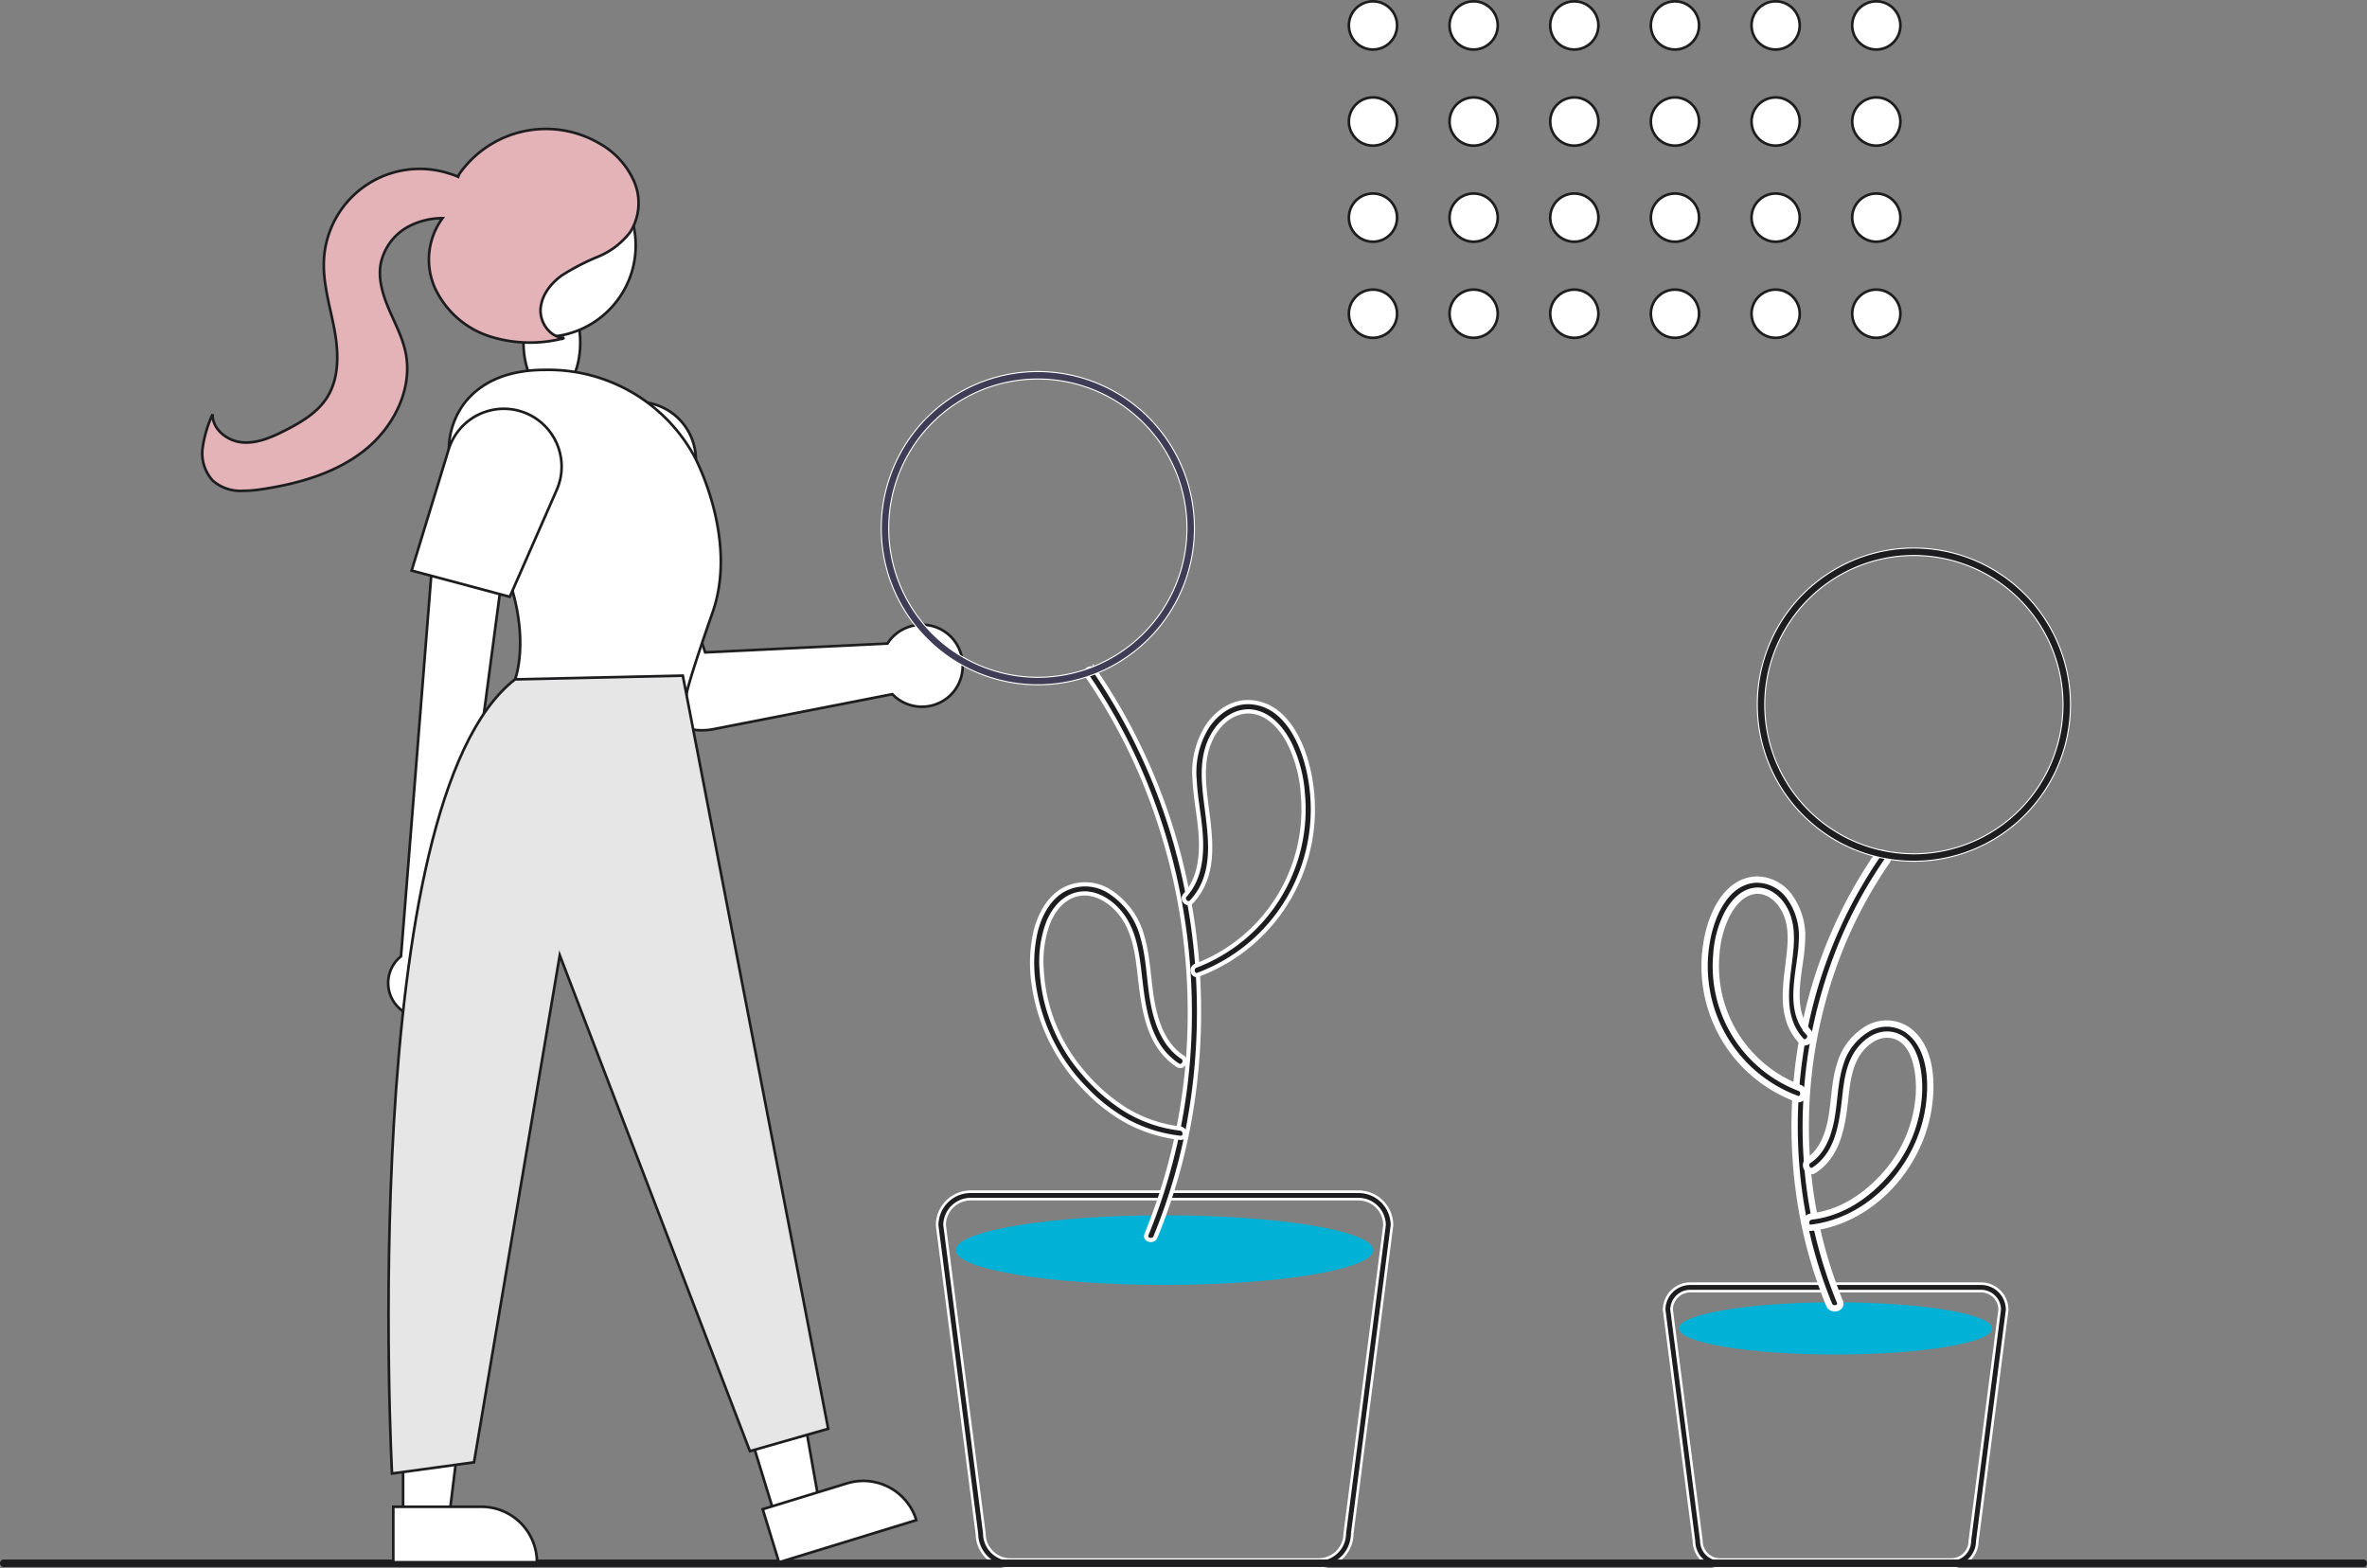 <svg xmlns="http://www.w3.org/2000/svg" width="449.644" height="297.909" viewBox="0 0 449.644 297.909">
  <rect x="0" y="0" width="449.644" height="297.909" fill="#808080" stroke="none"/>
  <g id="Growth-Mindset" transform="translate(0 0.25)">
    <ellipse id="Ellipse_641" data-name="Ellipse 641" cx="5.395" cy="9.895" rx="5.395" ry="9.895" transform="translate(99.439 54.931)" fill="#fff" stroke="#1d1d1f" stroke-width="0.5"/>
    <path id="Path_19638" data-name="Path 19638" d="M549.725,420.906a11.206,11.206,0,0,1-10.57-7.47l-7.976-22.192,12.383-5.885,6.8,20.749,34.628-1.679a7.52,7.52,0,0,1,.615-.84h0a7.791,7.791,0,0,1,11.148-.732,7.884,7.884,0,0,1,.853,10.667,7.791,7.791,0,0,1-11.124,1.048,7.287,7.287,0,0,1-.554-.528l-33.99,6.647A11.51,11.51,0,0,1,549.725,420.906Z" transform="translate(-416.408 -282.436)" fill="#fff" stroke="#1d1d1f" stroke-width="0.5"/>
    <path id="Path_19639" data-name="Path 19639" d="M524.841,359.744a10.978,10.978,0,0,1,11.588-12.24h0a11,11,0,0,1,10.294,10.958v22.192l-19.077,2.935Z" transform="translate(-414.537 -271.385)" fill="#fff" stroke="#1d1d1f" stroke-width="0.5"/>
    <path id="Path_19609" data-name="Path 19609" d="M628.042,624.266l-7.549-58.5-.006-.091a6.381,6.381,0,0,1,6.374-6.374h73.657a6.381,6.381,0,0,1,6.374,6.374L701.4,608.256l-2.062,16.01a6.382,6.382,0,0,1-6.374,6.327H634.416a6.381,6.381,0,0,1-6.374-6.327Zm72.476-63.552H626.861a4.963,4.963,0,0,0-4.957,4.914l5.481,42.448,2.068,16.052.006.091a4.963,4.963,0,0,0,4.958,4.958h58.547a4.963,4.963,0,0,0,4.958-4.958l7.554-58.592a4.963,4.963,0,0,0-4.957-4.913Z" transform="translate(-442.465 -333.185)" fill="#1d1d1f" stroke="#fff" stroke-width="0.5"/>
    <ellipse id="Ellipse_638" data-name="Ellipse 638" cx="39.661" cy="6.61" rx="39.661" ry="6.61" transform="translate(181.563 230.599)" fill="#01b2d6"/>
    <path id="Path_19610" data-name="Path 19610" d="M671.9,526.475a111.078,111.078,0,0,0,8.222-42.337,115.586,115.586,0,0,0-8.1-42.408,108.239,108.239,0,0,0-11.48-21.479c-.646-.937.882-1.82,1.524-.891a112.42,112.42,0,0,1,17.219,40.3,117.445,117.445,0,0,1,1.032,43.638,109.215,109.215,0,0,1-6.714,23.647C673.171,527.98,671.463,527.526,671.9,526.475Z" transform="translate(-454.104 -292.241)" fill="#1d1d1f" stroke="#fff" stroke-width="0.8"/>
    <path id="Path_19611" data-name="Path 19611" d="M686.881,464.656c2.406-2.607,3.062-6.237,3.043-9.675-.022-4.083-1.026-8.082-1.219-12.154a16.422,16.422,0,0,1,2.509-10.375c1.833-2.622,4.722-4.64,8.039-4.454,7.074.4,10.367,8.532,11.388,14.473a33.527,33.527,0,0,1-21.257,37.294c-1.062.4-1.521-1.3-.469-1.7a31.8,31.8,0,0,0,20.347-32.605,25.791,25.791,0,0,0-2.622-9.792c-1.358-2.566-3.468-5.115-6.433-5.772-2.92-.647-5.659.973-7.347,3.278-2.128,2.906-2.572,6.419-2.375,9.933.421,7.512,3.462,16.494-2.356,22.8-.772.836-2.017-.414-1.248-1.248Z" transform="translate(-461.766 -294.873)" fill="#1d1d1f" stroke="#fff" stroke-width="0.8"/>
    <path id="Path_19612" data-name="Path 19612" d="M673.635,511.228c-5.982-3.9-6.579-11.539-7.333-17.969-.427-3.641-1.046-7.51-3.28-10.529-1.838-2.483-4.952-4.617-8.178-4.039-2.844.509-4.767,2.858-5.813,5.411a21.182,21.182,0,0,0-1.24,9.272,32.419,32.419,0,0,0,7.967,19.374,34.594,34.594,0,0,0,8.1,7.017,25.66,25.66,0,0,0,10.233,3.488c1.114.132,1.127,1.9,0,1.764a27.866,27.866,0,0,1-9.831-3,32.812,32.812,0,0,1-8.047-6.179,35.114,35.114,0,0,1-9.924-19.819,27.031,27.031,0,0,1,.355-10.28c.754-2.938,2.26-5.884,4.859-7.587a8.629,8.629,0,0,1,9.249.127,14.582,14.582,0,0,1,6.177,8.639c1.242,4.3,1.155,8.826,2.071,13.185.769,3.66,2.273,7.474,5.53,9.6.947.618.064,2.146-.891,1.523Z" transform="translate(-449.895 -309.137)" fill="#1d1d1f" stroke="#fff" stroke-width="0.8"/>
    <path id="Path_19613" data-name="Path 19613" d="M605.5,369.082a29.746,29.746,0,1,1,29.746,29.746A29.746,29.746,0,0,1,605.5,369.082Zm1.417,0a28.329,28.329,0,1,0,28.329-28.329,28.329,28.329,0,0,0-28.329,28.329Z" transform="translate(-438.093 -269.008)" fill="#3f3d56" stroke="#fff" stroke-width="0.2"/>
    <path id="Path_19615" data-name="Path 19615" d="M870.021,637.791h-43.91a4.963,4.963,0,0,1-4.957-4.91l-5.666-43.958a4.963,4.963,0,0,1,4.958-4.958h55.242a4.963,4.963,0,0,1,4.958,4.958l-.006.091-5.66,43.867A4.963,4.963,0,0,1,870.021,637.791ZM816.9,588.879l5.666,43.954a3.545,3.545,0,0,0,3.541,3.541h43.911a3.545,3.545,0,0,0,3.541-3.541l.006-.091,5.66-43.863a3.545,3.545,0,0,0-3.541-3.5H820.445a3.545,3.545,0,0,0-3.541,3.5Z" transform="translate(-499.359 -340.382)" fill="#1d1d1f" stroke="#fff" stroke-width="0.5"/>
    <ellipse id="Ellipse_639" data-name="Ellipse 639" cx="29.746" cy="4.958" rx="29.746" ry="4.958" transform="translate(318.961 247.124)" fill="#01b2d6"/>
    <path id="Path_19616" data-name="Path 19616" d="M859.083,553.685a87.624,87.624,0,0,1-6.485-33.35,91.081,91.081,0,0,1,6.379-33.409,85.347,85.347,0,0,1,9.047-16.915c.777-1.129-1.063-2.193-1.835-1.072a89.226,89.226,0,0,0-13.634,31.881,93.332,93.332,0,0,0-.855,34.574,86.558,86.558,0,0,0,5.334,18.857c.512,1.248,2.569.7,2.049-.565Z" transform="translate(-509.57 -306.682)" fill="#1d1d1f" stroke="#fff" stroke-width="1.2"/>
    <path id="Path_19617" data-name="Path 19617" d="M846.156,504.659c-4.338-4.757-1.391-12.14-1.312-17.736a12.706,12.706,0,0,0-2.3-7.971,7.708,7.708,0,0,0-6.475-3.369c-5.734.361-8.456,6.808-9.3,11.672a26.859,26.859,0,0,0,17.051,29.956c1.278.49,1.83-1.563.565-2.049a24.768,24.768,0,0,1-15.818-25.353,19.855,19.855,0,0,1,2.078-7.712c1.051-1.95,2.687-3.927,4.986-4.336,2.28-.406,4.319,1.039,5.511,2.876,1.519,2.34,1.71,5.071,1.5,7.789-.448,5.931-2.52,12.773,2.005,17.735.923,1.012,2.423-.493,1.5-1.5Z" transform="translate(-502.525 -308.756)" fill="#1d1d1f" stroke="#fff" stroke-width="1.2"/>
    <path id="Path_19618" data-name="Path 19618" d="M855.108,542.039c4.547-3,5.318-8.62,5.874-13.606.324-2.911.671-6.047,2.307-8.56,1.3-2,3.606-3.8,6.114-3.549,5.01.5,5.792,7.325,5.588,11.186a25.2,25.2,0,0,1-6.169,15.127c-3.753,4.308-8.478,7.53-14.254,8.225-1.341.161-1.357,2.288,0,2.125,11.534-1.389,20.713-11.736,22.3-23.017.693-4.92.382-11.546-4.183-14.646a7.108,7.108,0,0,0-7.379-.175,11.49,11.49,0,0,0-5.236,6.635c-1.148,3.454-1.072,7.135-1.758,10.679-.567,2.926-1.682,6.027-4.277,7.741-1.136.75-.073,2.591,1.072,1.835Z" transform="translate(-510.464 -320.028)" fill="#1d1d1f" stroke="#fff" stroke-width="1.2"/>
    <path id="Path_19619" data-name="Path 19619" d="M870.216,446.162a29.746,29.746,0,1,1,29.746-29.746,29.746,29.746,0,0,1-29.746,29.746Zm0-58.075a28.329,28.329,0,1,0,28.33,28.329,28.329,28.329,0,0,0-28.33-28.329Z" transform="translate(-506.648 -282.818)" fill="#1d1d1f" stroke="#fff" stroke-width="0.2"/>
    <path id="Path_19621" data-name="Path 19621" d="M645.64,658.672a.648.648,0,0,1-.556.707H196.556a.728.728,0,0,1,0-1.415H645.084A.648.648,0,0,1,645.64,658.672Z" transform="translate(-196 -361.972)" fill="#1d1d1f"/>
    <path id="Path_19630" data-name="Path 19630" d="M377.2,392.26l8.3-2.547-5.875-33.229-12.251,3.759Z" transform="translate(-229.8 -104.01)" fill="#fff" stroke="#1d1d1f" stroke-width="0.5"/>
    <path id="Path_19631" data-name="Path 19631" d="M0,0H27.289V10.543H10.544A10.543,10.543,0,0,1,0,0Z" transform="translate(174.07 288.501) rotate(162.939)" fill="#fff" stroke="#1d1d1f" stroke-width="0.5"/>
    <path id="Path_19632" data-name="Path 19632" d="M281.244,393.472h8.682l4.131-33.491H281.242Z" transform="translate(-204.671 -105.03)" fill="#fff" stroke="#1d1d1f" stroke-width="0.5"/>
    <path id="Path_19633" data-name="Path 19633" d="M0,0H27.289V10.543H10.544A10.543,10.543,0,0,1,0,0Z" transform="translate(101.999 296.505) rotate(179.997)" fill="#fff" stroke="#1d1d1f" stroke-width="0.5"/>
    <path id="Path_19634" data-name="Path 19634" d="M475.454,471.2a6.489,6.489,0,0,1,.225-9.948l6.732-84.772,13.691,3.421L485.141,462.6a6.524,6.524,0,0,1-9.686,8.606Z" transform="translate(-399.504 -279.847)" fill="#fff" stroke="#1d1d1f" stroke-width="0.5"/>
    <circle id="Ellipse_641-2" data-name="Ellipse 641" cx="17.395" cy="17.395" r="17.395" transform="translate(85.971 28.97)" fill="#fff" stroke="#1d1d1f" stroke-width="0.5"/>
    <path id="Path_19635" data-name="Path 19635" d="M492.5,362.91a14.72,14.72,0,0,1,.182-17.964c2.759-3.364,7.375-6.055,15.08-6.055a31.6,31.6,0,0,1,28.33,16.289s8.5,15.581,3.541,29.746-4.958,15.581-4.958,15.581L502.1,397.674S507.59,383.629,492.5,362.91Z" transform="translate(-404.257 -268.878)" fill="#fff" stroke="#1d1d1f" stroke-width="0.5"/>
    <path id="Path_19636" data-name="Path 19636" d="M479.534,380.053l7.018-22.962a10.979,10.979,0,0,1,15.532-6.548h0a11,11,0,0,1,5.02,14.172l-8.923,20.32Z" transform="translate(-401.34 -271.921)" fill="#fff" stroke="#1d1d1f" stroke-width="0.5"/>
    <path id="Path_19637" data-name="Path 19637" d="M529.238,420.891l27.621,143.063L541.986,568.2,505.866,474l-16.289,96.32L474,572.453S467.161,445.01,497.368,421.6Z" transform="translate(-399.53 -292.803)" fill="#e6e6e6" stroke="#1d1d1f" stroke-width="0.5"/>
    <path id="Union_678" data-name="Union 678" d="M10977.031-20404.754a7.662,7.662,0,0,1-1.963-6.207,22.659,22.659,0,0,1,1.9-6.428c-.077,2.836,2.77,5.082,5.6,5.34s5.574-.951,8.113-2.236c3.042-1.541,6.125-3.346,7.975-6.213,2.431-3.766,2.266-8.627,1.443-13.029s-2.225-8.777-1.983-13.248a18.24,18.24,0,0,1,7.949-14.072,18.231,18.231,0,0,1,16.011-2.215,10.552,10.552,0,0,1,1.545.57l.182-.494a20.105,20.105,0,0,1,26.638-5.848,15.37,15.37,0,0,1,6.607,7.246,10.4,10.4,0,0,1-.725,9.563,14.793,14.793,0,0,1-6.14,4.707,43.385,43.385,0,0,0-6.937,3.6c-2.111,1.541-3.863,3.832-3.981,6.438s1.9,5.359,4.511,5.369l-.226.113a25.33,25.33,0,0,1-14.049-.42,17.349,17.349,0,0,1-10.327-9.215,13.278,13.278,0,0,1,1.467-13.2,13.907,13.907,0,0,0-6.431,1.566,10.406,10.406,0,0,0-5.3,7.066c-.534,2.9.37,5.873,1.521,8.586s2.58,5.354,3.186,8.236c1.449,6.91-2.209,14.172-7.723,18.58s-12.584,6.393-19.566,7.451a23.687,23.687,0,0,1-3.508.3A8.058,8.058,0,0,1,10977.031-20404.754Z" transform="translate(-10936.58 20495.828)" fill="#e4b3b8" stroke="#1d1d1f" stroke-width="0.5"/>
    <circle id="Ellipse_642" data-name="Ellipse 642" cx="4.58" cy="4.58" r="4.58" transform="translate(256.236 0)" fill="#fff" stroke="#1d1d1f" stroke-width="0.5"/>
    <circle id="Ellipse_643" data-name="Ellipse 643" cx="4.58" cy="4.58" r="4.58" transform="translate(256.236 18.254)" fill="#fff" stroke="#1d1d1f" stroke-width="0.5"/>
    <circle id="Ellipse_644" data-name="Ellipse 644" cx="4.58" cy="4.58" r="4.58" transform="translate(256.236 36.507)" fill="#fff" stroke="#1d1d1f" stroke-width="0.5"/>
    <circle id="Ellipse_645" data-name="Ellipse 645" cx="4.58" cy="4.58" r="4.58" transform="translate(256.236 54.761)" fill="#fff" stroke="#1d1d1f" stroke-width="0.5"/>
    <circle id="Ellipse_646" data-name="Ellipse 646" cx="4.58" cy="4.58" r="4.58" transform="translate(275.358 0)" fill="#fff" stroke="#1d1d1f" stroke-width="0.5"/>
    <circle id="Ellipse_647" data-name="Ellipse 647" cx="4.58" cy="4.58" r="4.58" transform="translate(275.358 18.254)" fill="#fff" stroke="#1d1d1f" stroke-width="0.5"/>
    <circle id="Ellipse_648" data-name="Ellipse 648" cx="4.58" cy="4.58" r="4.58" transform="translate(275.358 36.507)" fill="#fff" stroke="#1d1d1f" stroke-width="0.5"/>
    <circle id="Ellipse_649" data-name="Ellipse 649" cx="4.58" cy="4.58" r="4.58" transform="translate(275.358 54.761)" fill="#fff" stroke="#1d1d1f" stroke-width="0.5"/>
    <circle id="Ellipse_650" data-name="Ellipse 650" cx="4.58" cy="4.58" r="4.58" transform="translate(294.48 0)" fill="#fff" stroke="#1d1d1f" stroke-width="0.5"/>
    <circle id="Ellipse_651" data-name="Ellipse 651" cx="4.58" cy="4.58" r="4.58" transform="translate(294.48 18.254)" fill="#fff" stroke="#1d1d1f" stroke-width="0.5"/>
    <circle id="Ellipse_652" data-name="Ellipse 652" cx="4.58" cy="4.58" r="4.58" transform="translate(294.48 36.507)" fill="#fff" stroke="#1d1d1f" stroke-width="0.5"/>
    <circle id="Ellipse_653" data-name="Ellipse 653" cx="4.58" cy="4.58" r="4.58" transform="translate(294.48 54.761)" fill="#fff" stroke="#1d1d1f" stroke-width="0.5"/>
    <circle id="Ellipse_654" data-name="Ellipse 654" cx="4.58" cy="4.58" r="4.58" transform="translate(313.603 0)" fill="#fff" stroke="#1d1d1f" stroke-width="0.5"/>
    <circle id="Ellipse_655" data-name="Ellipse 655" cx="4.58" cy="4.58" r="4.58" transform="translate(313.603 18.254)" fill="#fff" stroke="#1d1d1f" stroke-width="0.5"/>
    <circle id="Ellipse_656" data-name="Ellipse 656" cx="4.58" cy="4.58" r="4.58" transform="translate(313.603 36.507)" fill="#fff" stroke="#1d1d1f" stroke-width="0.5"/>
    <circle id="Ellipse_657" data-name="Ellipse 657" cx="4.58" cy="4.58" r="4.58" transform="translate(313.603 54.761)" fill="#fff" stroke="#1d1d1f" stroke-width="0.5"/>
    <circle id="Ellipse_658" data-name="Ellipse 658" cx="4.58" cy="4.58" r="4.58" transform="translate(332.725 0)" fill="#fff" stroke="#1d1d1f" stroke-width="0.5"/>
    <circle id="Ellipse_659" data-name="Ellipse 659" cx="4.58" cy="4.58" r="4.58" transform="translate(332.725 18.254)" fill="#fff" stroke="#1d1d1f" stroke-width="0.5"/>
    <circle id="Ellipse_660" data-name="Ellipse 660" cx="4.58" cy="4.58" r="4.58" transform="translate(332.725 36.507)" fill="#fff" stroke="#1d1d1f" stroke-width="0.5"/>
    <circle id="Ellipse_661" data-name="Ellipse 661" cx="4.58" cy="4.58" r="4.58" transform="translate(332.725 54.761)" fill="#fff" stroke="#1d1d1f" stroke-width="0.5"/>
    <circle id="Ellipse_662" data-name="Ellipse 662" cx="4.58" cy="4.58" r="4.58" transform="translate(351.847 0)" fill="#fff" stroke="#1d1d1f" stroke-width="0.5"/>
    <circle id="Ellipse_663" data-name="Ellipse 663" cx="4.58" cy="4.58" r="4.58" transform="translate(351.847 18.254)" fill="#fff" stroke="#1d1d1f" stroke-width="0.5"/>
    <circle id="Ellipse_664" data-name="Ellipse 664" cx="4.58" cy="4.58" r="4.58" transform="translate(351.847 36.507)" fill="#fff" stroke="#1d1d1f" stroke-width="0.5"/>
    <circle id="Ellipse_665" data-name="Ellipse 665" cx="4.58" cy="4.58" r="4.58" transform="translate(351.847 54.761)" fill="#fff" stroke="#1d1d1f" stroke-width="0.5"/>
  </g>
</svg>
